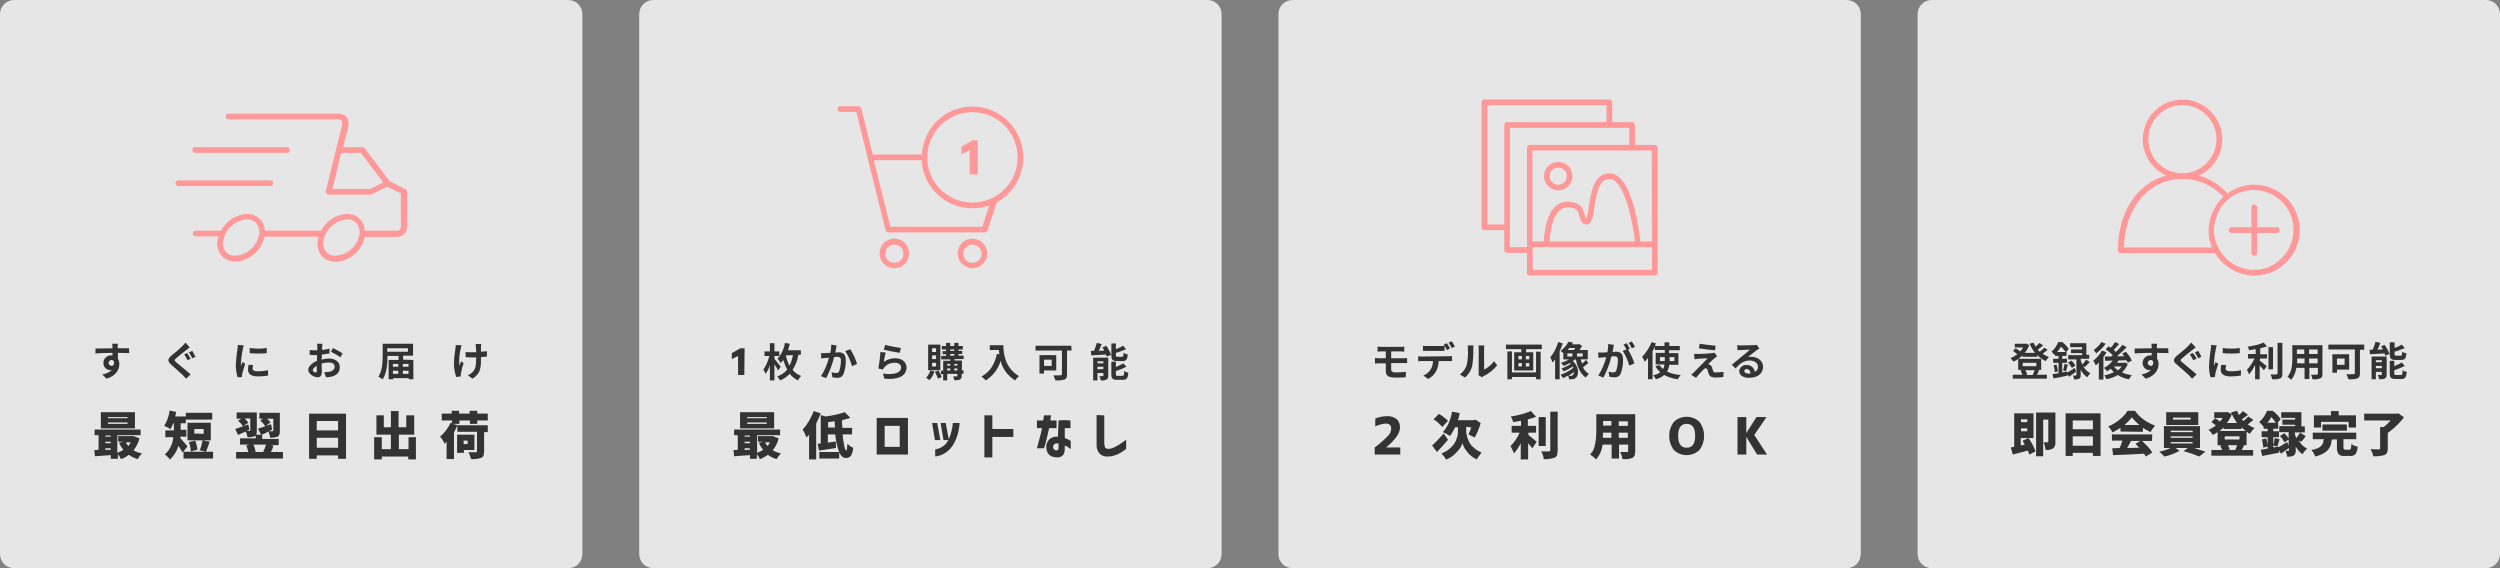 <?xml version="1.0" encoding="utf-8"?>
<!-- Generator: Adobe Illustrator 23.0.3, SVG Export Plug-In . SVG Version: 6.00 Build 0)  -->
<svg version="1.1" id="レイヤー_1" xmlns="http://www.w3.org/2000/svg" xmlns:xlink="http://www.w3.org/1999/xlink" x="0px"
	 y="0px" viewBox="0 0 880 200" style="enable-background:new 0 0 880 200;" xml:space="preserve">
<rect x="0" y="0" width="880" height="200" fill="#808080" stroke="none"/>
<style type="text/css">
	.st0{opacity:0.8;fill:#FFFFFF;enable-background:new    ;}
	.st1{fill:#333333;}
	.st2{fill:#FF9999;}
</style>
<path class="st0" d="M5,0h195c2.8,0,5,2.2,5,5v190c0,2.8-2.2,5-5,5H5c-2.8,0-5-2.2-5-5V5C0,2.2,2.2,0,5,0z"/>
<path class="st0" d="M230,0h195c2.8,0,5,2.2,5,5v190c0,2.8-2.2,5-5,5H230c-2.8,0-5-2.2-5-5V5C225,2.2,227.2,0,230,0z"/>
<path class="st0" d="M455,0h195c2.8,0,5,2.2,5,5v190c0,2.8-2.2,5-5,5H455c-2.8,0-5-2.2-5-5V5C450,2.2,452.2,0,455,0z"/>
<path class="st0" d="M680,0h195c2.8,0,5,2.2,5,5v190c0,2.8-2.2,5-5,5H680c-2.8,0-5-2.2-5-5V5C675,2.2,677.2,0,680,0z"/>
<path class="st1" d="M45.5,124.3c-0.8,0-2.2-0.1-4-0.1v2.1c0.4,0.6,0.5,1.2,0.5,1.9c0,1.8-1.1,4.1-4.5,5.1l-1.5-1.5
	c1.3-0.2,2.4-0.7,3.4-1.6c-0.2,0-0.4,0.1-0.6,0.1c-1.3,0-2.4-1.1-2.4-2.5c0,0,0,0,0-0.1c0-1.4,1.2-2.6,2.6-2.6c0,0,0.1,0,0.1,0
	c0.2,0,0.4,0,0.5,0v-0.9c-2.1,0-4.2,0.1-6,0.2v-1.7c1.6,0,4.1-0.1,6-0.1c0-0.1,0-0.3,0-0.4c0-0.4-0.1-0.8-0.1-1.2h2
	c0,0.2-0.1,1-0.1,1.2s0,0.3,0,0.4h4L45.5,124.3z M39.2,128.8c0.6,0,1.1-0.4,0.9-1.6c-0.2-0.3-0.5-0.5-0.9-0.5c-0.6,0.1-1,0.6-1,1.2
	C38.3,128.3,38.7,128.7,39.2,128.8z"/>
<path class="st1" d="M66.8,122.3c-0.4,0.3-0.9,0.7-1.2,0.9c-0.9,0.7-2.7,2.1-3.6,2.9c-0.7,0.6-0.7,0.8,0,1.4c1,0.9,3.7,3,5.1,4.3
	l-1.6,1.5c-0.4-0.4-0.8-0.9-1.2-1.3c-0.8-0.8-2.9-2.6-4.1-3.7s-1.3-1.9,0.1-3.1c1.1-0.9,3-2.4,3.9-3.4c0.4-0.4,0.7-0.7,1.1-1.2
	L66.8,122.3z M67.1,126.3l-1.1,0.5c-0.3-0.6-0.8-1.6-1.2-2.1l1.1-0.4C66.3,124.9,66.7,125.6,67.1,126.3L67.1,126.3z M68.8,125.6
	l-1.1,0.5c-0.4-0.7-0.8-1.4-1.2-2.1l1.2-0.5C68,124.1,68.5,125.1,68.8,125.6L68.8,125.6z"/>
<path class="st1" d="M85.8,121.6c-0.1,0.4-0.2,0.8-0.3,1.2c-0.4,1.7-0.6,3.4-0.7,5.1c0,0.3,0,0.6,0,0.9c0.2-0.5,0.4-1,0.6-1.4
	l0.9,0.7c-0.4,1.1-0.7,2.2-1,3.4c0,0.2-0.1,0.4-0.1,0.6v0.6l-1.6,0.1c-0.4-1.5-0.6-3-0.6-4.5c0.1-1.8,0.3-3.7,0.6-5.5
	c0.1-0.5,0.1-0.9,0.1-1.4L85.8,121.6z M89.1,128.5c-0.1,0.4-0.2,0.8-0.2,1.2c0,0.6,0.5,1,1.9,1c1.2,0,2.3-0.1,3.5-0.4l0.1,1.9
	c-1.2,0.2-2.4,0.3-3.6,0.3c-2.4,0-3.5-0.9-3.5-2.3c0-0.6,0.1-1.2,0.2-1.8L89.1,128.5z M93.9,122.5v1.8c-2,0.2-4,0.2-6,0v-1.8
	C89.9,122.8,91.9,122.8,93.9,122.5z"/>
<path class="st1" d="M113.1,126.6c0.9-0.2,1.8-0.4,2.7-0.4c2.1,0,3.8,1.1,3.8,3c0,1.6-0.8,2.9-3,3.4c-0.6,0.1-1.2,0.2-1.8,0.2
	l-0.7-1.8c0.6,0,1.1,0,1.7-0.1c1.1-0.2,2-0.8,2-1.8s-0.8-1.5-2-1.5c-0.9,0-1.8,0.1-2.6,0.4c0,1.1,0.1,2.2,0.1,2.6
	c0,1.7-0.6,2.2-1.5,2.2c-1.4,0-3.3-1.2-3.3-2.6c0-1.2,1.4-2.5,3.1-3.2c0-0.3,0-0.6,0-1V125h-0.7c-0.6,0-1.3,0-1.9-0.1v-1.7
	c0.6,0.1,1.3,0.1,1.9,0.1h0.8c0-0.5,0-0.9,0-1.1c0-0.4,0-0.8-0.1-1.2h1.9c0,0.2-0.1,0.9-0.1,1.2s0,0.6,0,1c0.9-0.1,1.7-0.3,2.6-0.5
	v1.7c-0.9,0.2-1.8,0.3-2.7,0.4v1.2L113.1,126.6z M111.5,130.5c0-0.4,0-1,0-1.7c-0.8,0.4-1.4,1-1.4,1.5s0.6,0.8,1,0.8
	S111.5,131,111.5,130.5L111.5,130.5z M117.2,122.5c1.2,0.6,2.3,1.2,3.4,1.9l-0.8,1.4c-1-0.8-2.2-1.4-3.3-2L117.2,122.5z"/>
<path class="st1" d="M145.5,126.7v6.8h-1.6v-0.4h-5.5v0.4h-1.6v-6.8h3.5v-1.4h-3.9c0,2.4-0.2,6-1.7,8.2c-0.5-0.3-1-0.6-1.5-0.9
	c1.4-2.1,1.5-5.3,1.5-7.5v-4.1h10.7v4.2h-3.5v1.4L145.5,126.7z M136.3,122.6v1.2h7.3v-1.2H136.3z M138.3,128.1v1h1.9v-1H138.3z
	 M138.3,131.6h1.9v-1.1h-1.9V131.6z M141.8,128.1v1h2v-1H141.8z M143.8,131.6v-1.1h-2v1.1H143.8z"/>
<path class="st1" d="M162.5,121.5c-0.1,0.3-0.3,0.8-0.3,1.1c-0.5,2-0.7,4.1-0.5,6.2c0.2-0.4,0.4-1.1,0.6-1.6l0.9,0.6
	c-0.4,1.1-0.7,2.2-0.9,3.4c-0.1,0.2-0.1,0.4-0.1,0.7v0.6l-1.6,0.2c-0.5-1.5-0.8-3-0.8-4.5c0-1.9,0.2-3.7,0.5-5.5
	c0.1-0.4,0.1-0.8,0.1-1.2L162.5,121.5z M171.4,125.5c-0.6,0.1-1.3,0.1-2.1,0.2v0.6c0,3.3-0.2,5.3-3,7l-1.6-1.2
	c0.6-0.3,1.2-0.6,1.6-1.1c1.1-1.1,1.3-2.3,1.3-4.7v-0.5H166c-0.6,0-1.5,0-2.1-0.1v-1.8c0.7,0.1,1.4,0.1,2.1,0.1h1.6
	c0-0.8,0-1.5-0.1-1.9c0-0.3-0.1-0.7-0.1-1h2c0,0.3-0.1,0.6-0.1,0.9v1.8c0.7,0,1.4-0.1,2.1-0.2L171.4,125.5z"/>
<path class="st1" d="M47.5,153.7l1.6,0.6c-0.4,1.5-1.1,3-2.1,4.2c0.9,0.6,1.9,0.9,3,1.1c-0.6,0.6-1.1,1.2-1.5,2
	c-1.1-0.3-2.2-0.8-3.1-1.5c-0.9,0.6-1.8,1.2-2.8,1.5c-0.3-0.6-0.7-1.2-1.1-1.7v1.6H39v-1.3l-5.6,0.4l-0.2-2.2c0.7,0,1.2,0,1.5-0.1
	v-5.1h-1.4v-2h16.2v2h-8.2v6.2c0.7-0.3,1.5-0.6,2.1-1.1c-0.6-0.7-1.1-1.5-1.5-2.4l1.4-0.4h-1.7v-2H47L47.5,153.7z M47.5,145.1v5.7
	h-12v-5.7H47.5z M39,153.3h-1.9v0.4H39V153.3z M37.1,155.5v0.5H39v-0.5L37.1,155.5z M37.1,158.4l1.9-0.1v-0.5h-1.9L37.1,158.4z
	 M44.9,147.2v-0.4H38v0.4H44.9z M44.9,149.2v-0.5H38v0.5H44.9z M46,155.7h-1.7c0.2,0.5,0.5,0.9,0.9,1.3
	C45.5,156.6,45.8,156.2,46,155.7L46,155.7z"/>
<path class="st1" d="M66,157.1l-1.7,2.2c-0.5-0.8-1-1.6-1.5-2.4c-0.5,1.9-1.6,3.5-3,4.9c-0.2-0.4-0.5-0.7-0.8-1
	c-0.3-0.3-0.6-0.6-1-0.8c1.8-1.6,2.8-3.8,3-6.1h-2.8v-2.4h3V149h-0.2c-0.3,0.7-0.6,1.4-1,2.1c-0.7-0.5-1.4-0.9-2.2-1.2
	c1-1.6,1.7-3.5,1.9-5.4L62,145c-0.1,0.5-0.2,1-0.3,1.6h3.7v2.4h-1.8v2.3h2v2.4h-2.1l-0.1,0.4C63.6,154.3,64.4,155.3,66,157.1z
	 M64.6,159H75v2.4H64.6V159z M74.7,145.3v2.4h-9.3v-2.4H74.7z M74.2,148.8v6.2H66v-6.2H74.2z M69.5,158.3l-2.3,0.6
	c-0.1-1.1-0.3-2.3-0.7-3.3l2.2-0.5C69.1,156.1,69.4,157.2,69.5,158.3L69.5,158.3z M71.7,152.7V151h-3.3v1.6L71.7,152.7z M72.5,159
	l-2.2-0.5c0.5-1.1,0.8-2.3,1-3.5l2.5,0.5C73.2,157.4,72.7,158.6,72.5,159L72.5,159z"/>
<path class="st1" d="M95.3,159.1h4.3v2.3H83.1v-2.3h4.3c-0.2-0.8-0.4-1.6-0.7-2.3l1-0.3h-3.2v-2.2H90v-1l-0.3,0.2
	c-0.8,0.3-1.7,0.5-2.6,0.4c-0.1-0.7-0.3-1.4-0.6-2l-1.4,0.6c-0.6,0.3-1,0.5-1.3,0.6l-1-2.1c0.8-0.2,2.3-0.8,4.6-1.6l0.4,1.8l-1,0.5
	c0.3,0,0.7,0,1,0c0.2,0,0.3-0.1,0.3-0.2v-4.2h-2c0.5,0.4,0.9,0.9,1.3,1.5l-1.9,1.3c-0.4-0.8-1-1.4-1.7-2l1.1-0.7h-1.6v-2.2h7.1v6.4
	c0,0.5,0,1-0.2,1.4h1.7l-1.1-2.1c0.8-0.2,2.3-0.8,4.6-1.6l0.4,1.9l-1.1,0.6c0.4,0,0.8,0,1.2,0c0.2,0,0.3-0.1,0.3-0.2v-4.2h-2.2
	c0.5,0.4,0.9,0.8,1.2,1.3l-1.8,1.4c-0.5-0.8-1.1-1.5-1.8-2l0.9-0.7h-1.2v-2.1h7.2v6.4c0,0.4,0,0.9-0.2,1.3c-0.1,0.3-0.3,0.6-0.6,0.7
	c-0.8,0.3-1.7,0.4-2.6,0.4c-0.1-0.7-0.3-1.5-0.6-2.2c-0.5,0.3-1.3,0.7-2.5,1.2h0.3v1.4h5.8v2.2h-2.7l0.8,0.2
	C96.1,157.7,95.7,158.5,95.3,159.1L95.3,159.1z M93.6,156.5h-4.4c0.4,0.8,0.6,1.6,0.8,2.5l-0.5,0.1h3.8l-0.7-0.2
	C93.1,158.2,93.4,157.4,93.6,156.5z"/>
<path class="st1" d="M108.8,145.6h13v15.9H119v-1.2h-7.5v1.2h-2.7L108.8,145.6z M119,148.2h-7.5v3.3h7.5V148.2z M111.5,157.6h7.5
	v-3.5h-7.5V157.6z"/>
<path class="st1" d="M143.7,153.9h2.7v7.8h-2.7v-1h-9.3v1h-2.7v-7.8h2.7v4.2h3.2V153h-5.1v-6.8h2.6v4.2h2.5v-5.7h2.7v5.7h2.7v-4.2
	h2.8v6.8h-5.4v5.1h3.4V153.9z"/>
<path class="st1" d="M171.7,149.7v2.4h-1.3v6.8c0,0.5-0.1,1-0.2,1.5c-0.2,0.4-0.5,0.6-0.9,0.8c-1.1,0.3-2.3,0.5-3.5,0.4
	c-0.2-0.9-0.5-1.7-0.9-2.4h2.5c0.1,0,0.3,0,0.4-0.1c0.1,0,0.1-0.1,0.1-0.3v-6.8H161v-2.2c-0.4,0.8-0.8,1.6-1.2,2.4v9.4h-2.6v-6.1
	c-0.2,0.2-0.4,0.4-0.7,0.7c-0.1-0.3-0.4-0.7-0.7-1.3c-0.3-0.4-0.5-0.8-0.9-1.2c0.8-0.7,1.5-1.4,2.1-2.2c0.6-0.8,1.2-1.8,1.6-2.7
	l0.5,0.2v-1h-3.6v-2.4h3.5v-1h2.6v1h3.7v-1h2.7v1h3.7v2.4H168v1.2h-2.6V148h-3.7v1.2h-2.3l1.7,0.5L171.7,149.7z M167,158.4h-3.7v1
	h-2.4V153h6.1L167,158.4z M164.6,155.1h-1.4v1.2h1.4V155.1z"/>
<path class="st1" d="M262,132h-2.2v-6.7l-2.2,1.1v-2.1l3-1.7h1.5L262,132z"/>
<path class="st1" d="M273.9,130.4c-0.3-0.6-0.8-1.4-1.3-2.2v5.7H271v-5.4c-0.3,1.1-0.8,2.1-1.5,3.1c-0.2-0.5-0.5-1.1-0.8-1.5
	c1-1.4,1.7-3.1,2.1-4.8h-1.7v-1.6h1.9v-2.9h1.6v2.9h1.7v1.6h-1.7v1c0.6,0.7,1.9,2.4,2.2,2.8L273.9,130.4z M281,125
	c-0.3,1.9-1,3.6-2,5.2c0.8,1,1.8,1.7,3,2.1c-0.5,0.5-0.8,1-1.1,1.6c-1.1-0.5-2.1-1.3-2.9-2.3c-1,1-2.1,1.8-3.4,2.3
	c-0.3-0.5-0.6-0.9-1-1.4c1.4-0.5,2.6-1.3,3.5-2.4c-0.6-1.1-1-2.2-1.4-3.4c-0.3,0.4-0.6,0.7-0.9,1.1c-0.3-0.6-0.7-1.1-1.1-1.6
	c1.4-1.5,2.3-3.5,2.6-5.5l1.7,0.3c-0.2,0.8-0.4,1.6-0.6,2.3h4.5v1.6H281z M276.6,125.1c0.3,1.3,0.7,2.5,1.3,3.6
	c0.6-1.2,1-2.4,1.2-3.7L276.6,125.1L276.6,125.1z"/>
<path class="st1" d="M294.5,121.6c-0.1,0.4-0.2,0.8-0.2,1.1s-0.2,0.9-0.3,1.4c0.5,0,0.9-0.1,1.2-0.1c1.5,0,2.5,0.7,2.5,2.6
	c0.1,1.7-0.2,3.4-0.8,5.1c-0.4,0.9-1.3,1.4-2.3,1.3c-0.6,0-1.1-0.1-1.6-0.2l-0.3-1.8c0.6,0.2,1.1,0.3,1.7,0.3c0.4,0,0.8-0.2,1-0.6
	c0.4-1.2,0.6-2.5,0.6-3.8c0-1.1-0.5-1.3-1.4-1.3c-0.2,0-0.6,0-1,0.1c-0.6,2.6-1.6,5.1-2.8,7.4l-1.8-0.7c1.3-2,2.2-4.2,2.8-6.5
	c-0.5,0.1-0.9,0.1-1.2,0.1s-1.1,0.1-1.5,0.2l-0.1-1.9c0.5,0,1,0,1.5,0c0.4,0,1.1-0.1,1.8-0.1c0.2-1,0.3-2,0.3-2.9L294.5,121.6z
	 M299.3,122.9c1,1.6,1.8,3.4,2.4,5.2l-1.8,0.8c-0.5-1.9-1.3-3.7-2.4-5.3L299.3,122.9z"/>
<path class="st1" d="M311.1,127.4c1.2-0.9,2.6-1.3,4.1-1.3c2.4,0,3.9,1.5,3.9,3.2c0,2.5-2,4.5-7.8,4l-0.5-1.8
	c4.2,0.6,6.4-0.4,6.4-2.2c0-0.9-0.9-1.6-2.1-1.6c-1.5-0.1-2.9,0.5-3.8,1.6c-0.2,0.2-0.4,0.5-0.5,0.8l-1.6-0.4
	c0.3-1.9,0.6-3.8,0.7-5.8l1.9,0.2C311.5,125,311.2,126.6,311.1,127.4L311.1,127.4z M311.6,121.4c1.8,0.5,3.7,0.8,5.5,1.1l-0.4,1.7
	c-1.4-0.2-4.5-0.8-5.6-1.1L311.6,121.4z"/>
<path class="st1" d="M328.9,130.7c-0.3,1.1-0.9,2.2-1.7,3.1c-0.4-0.3-0.8-0.6-1.2-0.8c0.7-0.8,1.2-1.7,1.5-2.6L328.9,130.7z
	 M331,130.3h-4.3v-9h4.3V130.3z M329.5,122.6h-1.4v1.3h1.4V122.6z M329.5,125.1h-1.4v1.3h1.4V125.1z M329.5,127.7h-1.4v1.3h1.4
	V127.7z M330.3,130.4c0.5,0.7,0.9,1.5,1.2,2.3l-1.3,0.6c-0.3-0.8-0.7-1.6-1.1-2.4L330.3,130.4z M339.1,131.6h-0.6v0.7
	c0,0.7-0.1,1-0.6,1.3c-0.6,0.2-1.3,0.3-2,0.2c-0.1-0.5-0.2-0.9-0.4-1.3h1.3c0,0,0.2-0.1,0.2-0.2v-0.7h-3.6v2.3H332v-2.2h-0.8v-1.2
	h0.8v-3.5h2.5v-0.5h-3.2v-1.2h1.7v-0.6h-1.2v-1.1h1.2V123h-1.5v-1.2h1.5v-1.1h1.5v1.1h1.4v-1.1h1.5v1.1h1.5v1.2h-1.5v0.5h1.3v1.1
	h-1.3v0.6h1.8v1.2h-3.2v0.5h2.6v3.5h0.6L339.1,131.6z M333.4,128.1v0.6h1.1v-0.6H333.4z M333.4,130.4h1.1v-0.7h-1.1V130.4z
	 M334.5,123.5h1.4V123h-1.4V123.5z M334.5,125.2h1.4v-0.6h-1.4V125.2z M335.9,128.1v0.6h1.1v-0.6H335.9z M337,130.4v-0.7h-1.1v0.7
	H337z"/>
<path class="st1" d="M353.2,121.6c0,2.6,0.4,7.8,5.5,10.8c-0.5,0.4-1,0.9-1.4,1.5c-2.5-1.6-4.4-4-5.1-6.9c-0.8,2.9-2.7,5.3-5.2,6.9
	c-0.5-0.5-1-0.9-1.5-1.4c2.9-1.5,4.6-4.2,5.4-7.9l0.9,0.1c-0.1-0.5-0.2-1-0.2-1.5h-3.2v-1.7H353.2z"/>
<path class="st1" d="M377.2,123.4h-1.6v8.4c0,1-0.2,1.5-0.9,1.8c-1,0.3-2.1,0.4-3.2,0.3c-0.2-0.6-0.4-1.2-0.7-1.8c1,0.1,2.2,0,2.5,0
	s0.5-0.1,0.5-0.4v-8.3h-9.3v-1.7h12.6L377.2,123.4z M367.5,130.4v1.1h-1.6V125h5.9v5.4L367.5,130.4z M367.5,126.6v2.2h2.7v-2.2
	H367.5z"/>
<path class="st1" d="M389.4,121.7c0.7,1,1.3,2.1,1.7,3.2l-1.5,0.6c-0.1-0.3-0.2-0.5-0.3-0.7c-1.8,0.1-3.8,0.2-5.2,0.3l-0.1-1.6h1.1
	c0.4-0.9,0.7-1.9,1-2.8l1.7,0.4c-0.3,0.8-0.7,1.7-1,2.4l1.9-0.1c-0.2-0.4-0.4-0.8-0.7-1.1L389.4,121.7z M390.1,132.2
	c0,0.7-0.1,1.1-0.6,1.4c-0.6,0.3-1.3,0.4-2,0.3c-0.1-0.5-0.3-1-0.5-1.5c0.4,0,0.8,0,1.2,0c0.2,0,0.2,0,0.2-0.2v-0.9h-2.1v2.6h-1.5
	v-8h5.3L390.1,132.2z M386.3,127.2v0.7h2.1v-0.7H386.3z M388.4,129.9v-0.8h-2.1v0.9L388.4,129.9z M393.2,127.1c-1.6,0-2-0.5-2-2
	v-4.2h1.6v2c0.9-0.3,1.7-0.7,2.5-1.2l1.1,1.2c-1.2,0.5-2.4,1-3.6,1.3v0.8c0,0.5,0.1,0.6,0.6,0.6h1.5c0.5,0,0.5-0.2,0.6-1.4
	c0.5,0.3,0.9,0.5,1.5,0.6c-0.2,1.8-0.6,2.3-1.9,2.3L393.2,127.1z M395.1,132.3c0.5,0,0.6-0.3,0.6-1.7c0.5,0.3,0.9,0.5,1.5,0.6
	c-0.2,2-0.6,2.5-2,2.5h-2c-1.6,0-2-0.5-2-2v-4.4h1.6v1.9c0.9-0.4,1.8-0.8,2.6-1.3l1.1,1.2c-1.2,0.6-2.4,1.1-3.7,1.5v1.1
	c0,0.5,0.1,0.6,0.6,0.6L395.1,132.3z"/>
<path class="st1" d="M272.5,153.7l1.6,0.6c-0.4,1.5-1.1,3-2.1,4.2c0.9,0.5,1.9,0.9,2.9,1.1c-0.6,0.6-1.1,1.2-1.5,2
	c-1.1-0.3-2.2-0.8-3.1-1.5c-0.9,0.6-1.8,1.2-2.8,1.5c-0.3-0.6-0.6-1.2-1.1-1.7v1.6H264v-1.3l-5.6,0.4l-0.2-2.2c0.7,0,1.2,0,1.5-0.1
	v-5.1h-1.3v-2h16.2v2h-8.1v6.2c0.7-0.3,1.5-0.6,2.1-1.1c-0.6-0.7-1.1-1.5-1.5-2.4l1.4-0.4h-1.7v-2h5.3L272.5,153.7z M272.5,145.1
	v5.7h-12v-5.7H272.5z M264,153.3h-1.9v0.4h1.9V153.3z M262.1,155.5v0.5h1.9v-0.5L262.1,155.5z M262.1,158.4l1.9-0.1v-0.5h-1.9V158.4
	z M269.9,147.2v-0.4H263v0.4H269.9z M269.9,149.2v-0.5H263v0.5H269.9z M271,155.7h-1.7c0.2,0.5,0.5,0.9,0.9,1.3
	C270.5,156.6,270.8,156.2,271,155.7L271,155.7z"/>
<path class="st1" d="M286.4,144.7l2.5,0.8c-0.5,1.2-1,2.4-1.6,3.6v12.6h-2.5v-8.7c-0.2,0.2-0.5,0.5-0.9,1c-0.2-0.5-0.4-0.9-0.6-1.4
	c-0.2-0.5-0.5-0.9-0.8-1.4c0.9-0.9,1.6-1.9,2.2-2.9C285.4,147.1,286,145.9,286.4,144.7z M299.9,152.9h-3.3c0.1,1.4,0.3,2.7,0.6,4.1
	c0.2,1.1,0.5,1.6,0.7,1.6s0.3-0.8,0.4-2.4c0.6,0.6,1.2,1.1,2,1.4c0,1-0.3,2-0.8,2.9c-0.5,0.5-1.2,0.8-1.9,0.7c-0.9,0-1.6-0.7-2.2-2
	v2.2h-7v-2.3h7c-0.8-2-1.2-4.1-1.4-6.2h-2.6v2.9l1.4-0.2l1.4-0.2l0.1,2.3c-2.6,0.4-4.6,0.7-6,0.9l-0.5-2.4c0.7-0.1,1.1-0.1,1.1-0.1
	v-10l1.7,0.5c2.3-0.3,4.6-0.8,6.8-1.5l1.9,2c-0.9,0.3-1.8,0.5-2.9,0.8c0,0.6,0,1.5,0.1,2.7h3.5L299.9,152.9z M291.5,150.5h2.4
	c0-0.7-0.1-1.5-0.1-2.2l-1,0.1l-1.3,0.2L291.5,150.5z"/>
<path class="st1" d="M319.6,160h-11v-12.9h11V160z M316.7,149.9h-5.3v7.4h5.3V149.9z"/>
<path class="st1" d="M329.9,148.9l1.1,6h-1.9l-1-6H329.9z M329.2,160.7v-2.5c1.1-0.2,2.1-0.6,3-1.3c0.8-0.6,1.4-1.5,1.8-2.4
	c0.4-0.9,0.7-1.7,0.9-2.6c0.2-0.7,0.3-1.4,0.4-2.1c0-0.3,0.1-0.6,0.1-0.9h2.4c-0.1,0.9-0.2,1.9-0.4,2.8c-0.2,0.9-0.5,1.8-0.8,2.7
	c-0.4,1-0.9,1.9-1.5,2.8c-0.7,0.9-1.5,1.7-2.5,2.3C331.7,160.1,330.5,160.5,329.2,160.7L329.2,160.7z M332.9,148.9l1.1,6h-1.9l-1-6
	H332.9z"/>
<path class="st1" d="M346.5,160.9v-14.7h2.8v4.8h7.4v2.8h-7.4v7.2H346.5z"/>
<path class="st1" d="M365,150.7V148h2.2c0.1-0.5,0.2-1,0.2-1.3s0.1-0.5,0.1-0.5h2.5c-0.2,0.9-0.3,1.5-0.3,1.8h2.2v2.7h-2.6
	c-0.8,3.6-1.4,6-1.8,7.1h-2.5c1-3.6,1.6-6,1.8-7.1H365z M372.6,148c0.7-0.1,1.4-0.1,2-0.1c0.6,0,1.2,0,1.6,0.1c0.2,0,0.4,0,0.6,0
	v2.7h-0.6c-0.4,0-0.9,0-1.4,0v3.5c0.5,0.2,1,0.4,1.4,0.6l0.7,0.4v2.9c-0.4-0.3-0.8-0.6-1.1-0.8c-0.3-0.2-0.6-0.3-1-0.5v1.1
	c0,0.7-0.1,1.4-0.4,2c-0.3,0.4-0.6,0.7-1.1,0.9c-0.4,0.2-0.8,0.2-1.3,0.2c-0.6,0-1.1-0.1-1.7-0.3c-0.6-0.2-1-0.6-1.4-1.1
	c-0.4-0.6-0.6-1.4-0.6-2.2c-0.1-1.1,0.4-2.1,1.1-2.8c0.8-0.7,1.9-1,3-0.9L372.6,148z M372.1,158.5c0.2,0,0.3-0.1,0.4-0.3
	c0.1-0.2,0.1-0.4,0.1-0.6v-1.5c-0.5-0.1-1,0-1.4,0.2c-0.3,0.2-0.5,0.6-0.5,1c0,0.4,0.1,0.7,0.4,0.9
	C371.3,158.5,371.7,158.6,372.1,158.5L372.1,158.5z"/>
<path class="st1" d="M388.7,146.2v9.8c0,0.5,0.1,1.1,0.3,1.5c0.2,0.3,0.6,0.5,1.1,0.5c0.7,0,1.4-0.2,2-0.5c0.7-0.3,1.4-0.7,2-1.1
	c0.7-0.4,1.4-1,2.3-1.6v3.2c-0.6,0.5-1.3,1-2,1.4c-0.7,0.4-1.3,0.7-2.1,0.9c-0.8,0.3-1.6,0.4-2.4,0.4c-1.1,0.1-2.2-0.3-3-1.2
	c-0.7-0.9-1-2.1-0.9-3.2v-10.2L388.7,146.2z"/>
<path class="st2" d="M314.8,84c-2.9,0-5.2,2.3-5.2,5.2s2.3,5.2,5.2,5.2c2.9,0,5.2-2.3,5.2-5.2S317.7,84,314.8,84L314.8,84z
	 M314.8,92.5c-1.8,0-3.2-1.4-3.2-3.2s1.4-3.2,3.2-3.2c1.8,0,3.2,1.4,3.2,3.2C318.1,91,316.6,92.5,314.8,92.5
	C314.8,92.5,314.8,92.5,314.8,92.5L314.8,92.5z"/>
<path class="st2" d="M342.3,84c-2.9,0-5.2,2.3-5.2,5.2s2.3,5.2,5.2,5.2c2.9,0,5.2-2.3,5.2-5.2S345.2,84,342.3,84L342.3,84z
	 M342.3,92.5c-1.8,0-3.2-1.4-3.2-3.2s1.4-3.2,3.2-3.2c1.8,0,3.2,1.4,3.2,3.2C345.6,91,344.1,92.5,342.3,92.5
	C342.3,92.5,342.3,92.5,342.3,92.5L342.3,92.5z"/>
<path class="st2" d="M360.2,55.4c0-9.9-8.1-17.9-17.9-17.9c-9.5,0-17.3,7.4-17.8,16.9h-17.3l-4-16.2c-0.1-0.5-0.5-0.8-1-0.8h-6.4
	c-0.6,0-1,0.4-1,1s0.4,1,1,1h5.6l4,16.1c0,0,0,0.1,0,0.1l6.3,25.4c0.1,0.5,0.5,0.8,1,0.8h33.9c0.4,0,0.8-0.3,1-0.7l3.3-9.9
	C356.5,68.1,360.2,62,360.2,55.4L360.2,55.4z M345.8,79.8h-32.4l-5.8-23.4h16.8c0.5,9.8,8.9,17.4,18.7,16.9c1.7-0.1,3.5-0.4,5.1-1
	L345.8,79.8z M342.3,71.3c-8.8,0-15.9-7.1-15.9-15.9c0-8.8,7.1-15.9,15.9-15.9c8.8,0,15.9,7.1,15.9,15.9c0,0,0,0,0,0
	C358.2,64.2,351.1,71.3,342.3,71.3L342.3,71.3z"/>
<path class="st2" d="M338.4,51.6v2.7l2.9-1.5v8.6h2.9V49.4h-1.9L338.4,51.6z"/>
<path class="st2" d="M582.5,51h-7v-7c0-0.6-0.4-1-1-1h-7v-7c0-0.6-0.4-1-1-1h-44c-0.6,0-1,0.4-1,1v44c0,0.6,0.4,1,1,1h7v7
	c0,0.6,0.4,1,1,1h7v7c0,0.6,0.4,1,1,1h44c0.6,0,1-0.4,1-1V52C583.5,51.4,583.1,51,582.5,51z M523.5,79V37h42v6h-35c-0.6,0-1,0.4-1,1
	v35H523.5z M531.5,87V45h42v6h-35c-0.6,0-1,0.4-1,1v35H531.5z M581.5,95h-42v-8h42V95z M545.5,85c0.1-3.1,1-12,6.3-12
	c3.4,0,3.8,1.6,4.2,3.3c0.3,1.1,0.7,2.7,2.5,2.7s2.2-2.4,2.7-5.9C562,67.6,563,63,566.5,63c5.5,0,8.5,16.7,9,22H545.5z M581.5,85
	h-4.1c-0.5-4.6-3-24-10.9-24c-5.5,0-6.5,6.9-7.3,11.9c-0.1,1.4-0.4,2.8-0.9,4.1c-0.2-0.4-0.3-0.8-0.4-1.2c-0.5-1.8-1.2-4.8-6.2-4.8
	c-7.1,0-8.1,10.5-8.3,14h-4V53h42L581.5,85z"/>
<path class="st2" d="M548.5,57c-2.8,0-5,2.2-5,5s2.2,5,5,5s5-2.2,5-5S551.3,57,548.5,57z M548.5,65c-1.7,0-3-1.3-3-3s1.3-3,3-3
	s3,1.3,3,3S550.2,65,548.5,65z"/>
<path class="st2" d="M142.7,66.6l-5.5-2.8l-8.8-11.6c-0.2-0.3-0.5-0.4-0.8-0.4h-6.8c0.7-2.9,1.3-5.3,1.5-5.9
	c0.4-1.6,0.7-3.3-0.2-4.6c-0.8-0.9-2-1.4-3.2-1.3H80.4c-0.6,0-1,0.4-1,1s0.4,1,1,1h38.2c0.6-0.1,1.2,0.1,1.6,0.5
	c0.5,0.6,0.1,2.2-0.1,2.8c-0.6,2.2-5.2,21.1-5.4,21.9c-0.1,0.3,0,0.6,0.2,0.9c0.2,0.2,0.5,0.4,0.8,0.4h14.8c0.2,0,0.3,0,0.4-0.1
	l5.4-2.7l4.8,2.4v11.2c0,1.5-0.4,1.9-2,1.9h-10.7c0-1.3-0.5-2.5-1.2-3.5c-1.2-1.6-3.1-2.4-5.1-2.4c-3.9,0.2-7.3,2.5-9.1,5.9H93.2
	c0-1.3-0.5-2.5-1.2-3.5c-1.2-1.6-3.1-2.4-5.1-2.4c-3.9,0.2-7.3,2.5-9.1,5.9h-9c-0.6,0-1,0.4-1,1s0.4,1,1,1h8.1l-0.1,0.2
	c-0.7,2.1-0.4,4.4,0.9,6.3c1.2,1.6,3.2,2.4,5.2,2.4c4.7-0.3,8.7-3.5,10-8.1c0.1-0.2,0.1-0.5,0.2-0.7h19.1l-0.1,0.2
	c-0.7,2.1-0.4,4.4,0.9,6.3c1.2,1.6,3.2,2.4,5.2,2.4c4.7-0.3,8.7-3.5,10-8.1c0.1-0.2,0.1-0.5,0.2-0.7h10.9c2.6,0,4-1.3,4-3.9V67.5
	C143.2,67.1,143,66.7,142.7,66.6L142.7,66.6z M130.4,66.5H117c0.6-2.4,2-7.9,3.1-12.7h6.9l7.9,10.4L130.4,66.5z M91,83.4
	c-1.1,3.7-4.3,6.4-8.2,6.6c-1.3,0.1-2.6-0.5-3.5-1.6c-0.9-1.3-1.1-3-0.5-4.5c0.1-0.4,0.3-0.8,0.4-1.2c0.1-0.1,0.1-0.2,0.1-0.3
	c1.4-3,4.3-4.9,7.6-5.2c1.3-0.1,2.6,0.5,3.5,1.6C91.3,80.2,91.5,81.9,91,83.4L91,83.4z M126.3,83.4c-1,3.7-4.3,6.4-8.2,6.6
	c-1.3,0.1-2.6-0.5-3.5-1.6c-0.9-1.3-1.1-3-0.5-4.5c0.1-0.4,0.3-0.8,0.4-1.2c0-0.1,0.1-0.2,0.1-0.3c1.4-3,4.3-4.9,7.6-5.2
	c1.3-0.1,2.6,0.5,3.5,1.6C126.6,80.2,126.8,81.9,126.3,83.4z"/>
<path class="st2" d="M68.7,53.8H101c0.6,0,1-0.4,1-1s-0.4-1-1-1H68.7c-0.6,0-1,0.4-1,1S68.1,53.8,68.7,53.8z"/>
<path class="st2" d="M96.2,64.5c0-0.6-0.4-1-1-1H62.8c-0.6,0-1,0.4-1,1s0.4,1,1,1h32.4C95.7,65.5,96.2,65.1,96.2,64.5z"/>
<g>
	<path class="st1" d="M489.7,130c0,0.8,0.5,1.1,1.6,1.1s2.5-0.1,3.6-0.2l-0.1,1.9c-0.9,0.1-2.5,0.1-3.8,0.1c-2.6,0-3.2-0.9-3.2-2.3
		v-2.7h-2.3c-0.4,0-1.1,0-1.5,0.1V126c0.4,0,1.1,0.1,1.5,0.1h2.3v-2.4h-1.5c-0.5,0-1,0-1.4,0.1V122c0.4,0,0.9,0.1,1.4,0.1h6.7
		c0.4,0,0.8,0,1.3-0.1v1.8c-0.4,0-0.8-0.1-1.3-0.1h-3.3v2.4h4.2c0.3,0,1,0,1.4-0.1v1.8c-0.4,0-1,0-1.3,0h-4.3L489.7,130z"/>
	<path class="st1" d="M509.8,125.4c0.4,0,0.8,0,1.3-0.1v1.8c-0.4,0-0.9,0-1.3,0h-3.4c0,1.2-0.3,2.5-0.9,3.6
		c-0.7,1.2-1.6,2.1-2.8,2.7l-1.7-1.2c1-0.4,1.9-1.1,2.5-2c0.6-0.9,0.9-2,0.9-3.1h-3.9c-0.4,0-1,0-1.3,0.1v-1.8
		c0.4,0.1,0.9,0.1,1.3,0.1L509.8,125.4z M502.4,123.5c-0.5,0-1.1,0-1.5,0v-1.8c0.5,0.1,1,0.1,1.5,0.1h4.6c0.5,0,1,0,1.5-0.1v1.8
		c-0.5,0-1,0-1.5,0H502.4z M509.3,123.2c-0.3-0.7-0.7-1.3-1.1-1.9l1.1-0.5c0.4,0.6,0.8,1.3,1.1,1.9L509.3,123.2z M511,122.5
		c-0.3-0.7-0.7-1.3-1.1-1.9l1.1-0.5c0.4,0.6,0.8,1.2,1.1,1.9L511,122.5z"/>
	<path class="st1" d="M513.9,131.8c1.1-0.8,2-2,2.4-3.4c0.4-1.8,0.5-3.7,0.4-5.5c0-0.4,0-0.9-0.1-1.3h2.1c-0.1,0.4-0.1,0.8-0.1,1.3
		c0.1,2-0.1,4-0.4,6c-0.4,1.6-1.3,2.9-2.5,4L513.9,131.8z M520.4,132c0.1-0.3,0.1-0.7,0.1-1v-8.2c0-0.4,0-0.8-0.1-1.2h2.1
		c-0.1,0.4-0.1,0.8-0.1,1.2v7.3c1.4-0.7,2.6-1.7,3.5-3l1.1,1.5c-1.3,1.6-2.9,2.9-4.8,3.8c-0.2,0.1-0.4,0.3-0.6,0.4L520.4,132z"/>
	<path class="st1" d="M542.7,121.3v1.6h-5.5v1.1h2.5v6.4h-6.7V124h2.5v-1.1h-5.4v-1.6H542.7z M540.7,123.8h1.6v9.7h-1.6v-0.8h-8.5
		v0.8h-1.6v-9.8h1.6v7.4h8.5V123.8z M534.5,126.5h1.2v-1.2h-1.2V126.5z M534.5,129h1.2v-1.2h-1.2V129z M538.3,125.3h-1.2v1.2h1.2
		V125.3z M538.3,127.8h-1.2v1.2h1.2V127.8z"/>
	<path class="st1" d="M550.1,120.9c-0.3,0.9-0.7,1.8-1.1,2.7v9.9h-1.6v-7c-0.3,0.4-0.6,0.8-0.9,1.1c-0.2-0.6-0.5-1.2-0.8-1.8
		c1.3-1.6,2.2-3.4,2.8-5.4L550.1,120.9z M559.1,127.8c-0.6,0.5-1.3,1-1.9,1.5c0.5,1,1.2,1.8,2.1,2.3c-0.4,0.4-0.8,0.8-1.1,1.3
		c-1.9-1.3-2.9-3.6-3.5-6.4h-0.3c-0.2,0.2-0.5,0.4-0.8,0.6c2.3,1.9,2.2,4.9,1.2,5.8c-0.4,0.4-0.9,0.6-1.5,0.6c-0.3,0-0.6,0-1,0
		c0-0.5-0.2-0.9-0.3-1.3c-0.6,0.3-1.2,0.6-1.8,0.9c-0.2-0.4-0.5-0.8-0.9-1.2c1.6-0.5,3.1-1.3,4.5-2.4c-0.1-0.2-0.2-0.3-0.2-0.5
		c-1,0.7-2.1,1.3-3.2,1.7c-0.2-0.4-0.5-0.7-0.8-1c1.2-0.4,2.3-0.9,3.3-1.6c-0.1-0.1-0.2-0.2-0.3-0.3c-0.7,0.4-1.4,0.7-2.2,1
		c-0.3-0.4-0.6-0.7-0.9-1.1c1-0.3,2-0.7,2.9-1.2h-2.1v-2.2c-0.3-0.3-0.6-0.5-1-0.8c1.2-0.8,2.1-1.9,2.8-3.2l1.6,0.3
		c-0.1,0.2-0.2,0.4-0.3,0.6h2.2l0.3-0.1l1,0.7c-0.3,0.5-0.6,0.9-0.9,1.4h2.9v3.3h-2.5c0.1,0.5,0.3,1,0.5,1.5
		c0.5-0.4,0.9-0.8,1.4-1.3L559.1,127.8z M551.7,125.5h1.8v-1.1h-1.8V125.5z M552.4,122.5c-0.2,0.2-0.4,0.5-0.6,0.7h2.2
		c0.2-0.2,0.4-0.5,0.5-0.7H552.4z M554.1,130.9c-0.6,0.5-1.3,0.9-2,1.3c0.3,0,0.6,0.1,0.9,0.1c0.3,0,0.5-0.1,0.7-0.3
		C553.9,131.6,554.1,131.2,554.1,130.9L554.1,130.9z M557.1,124.4h-2v1.1h2V124.4z"/>
	<path class="st1" d="M568.1,121.4c-0.1,0.4-0.2,0.8-0.2,1.1s-0.2,0.9-0.3,1.4c0.5,0,0.9-0.1,1.2-0.1c1.5,0,2.5,0.6,2.5,2.6
		c0.1,1.7-0.2,3.4-0.8,5.1c-0.4,0.9-1.3,1.4-2.3,1.3c-0.6,0-1.1-0.1-1.7-0.2l-0.3-1.8c0.6,0.2,1.1,0.3,1.7,0.3c0.4,0,0.8-0.2,1-0.6
		c0.4-1.2,0.6-2.5,0.6-3.8c0-1.1-0.5-1.3-1.3-1.3c-0.2,0-0.6,0-1,0.1c-0.6,2.6-1.6,5.1-2.8,7.4l-1.8-0.7c1.3-2,2.2-4.2,2.8-6.5
		l-1.2,0.1c-0.4,0-1.1,0.1-1.5,0.2l-0.2-1.9c0.5,0,1,0,1.5,0l1.8-0.1c0.2-1,0.3-2,0.3-2.9L568.1,121.4z M573.1,123.1
		c0.9,1.5,1.7,3.2,2.2,4.8l-1.8,0.8c-0.5-1.9-1.3-3.6-2.3-5.2l1.3-0.5c-0.3-0.6-0.6-1.1-1-1.7l1.1-0.5c0.3,0.5,0.8,1.4,1.1,1.9
		L573.1,123.1z M574.4,122.6c-0.3-0.7-0.7-1.3-1.1-1.9l1.1-0.5c0.4,0.6,0.8,1.2,1.1,1.9L574.4,122.6z"/>
	<path class="st1" d="M587.6,128.4c-0.1,0.9-0.4,1.7-0.8,2.4c1.5,0.7,3.1,1.1,4.8,1.2c-0.4,0.5-0.7,0.9-1,1.5
		c-1.7-0.2-3.3-0.7-4.8-1.5c-0.8,0.7-1.8,1.2-2.9,1.5c-0.3-0.5-0.6-1-1-1.4c0.9-0.2,1.8-0.5,2.5-1.1c-0.7-0.6-1.3-1.3-1.7-2.1
		l1.4-0.4c0.4,0.5,0.8,1,1.3,1.4c0.3-0.5,0.4-1,0.5-1.6h-3.1v-4.1h3.2v-1h-3.5V122c-0.2,0.5-0.5,1.1-0.8,1.6v9.9h-1.6V126
		c-0.4,0.5-0.7,0.9-1.2,1.3c-0.2-0.6-0.5-1.2-0.9-1.7c1.5-1.5,2.6-3.3,3.4-5.2l1.5,0.5l-0.4,0.9h3.4v-1.3h1.7v1.3h3.7v1.5h-3.8v1
		h3.3v4.1L587.6,128.4z M586,127.1v-1.4h-1.7v1.4H586z M587.7,125.7v1.4h1.7v-1.4H587.7z"/>
	<path class="st1" d="M603.5,126.1c-0.6,0.6-1.9,1.7-2.3,2.1c0.2,0,0.4,0,0.5,0.1c0.4,0.2,0.7,0.5,0.9,0.9c0.1,0.4,0.2,0.9,0.4,1.3
		c0.1,0.4,0.5,0.7,1,0.6c0.9,0,1.8-0.1,2.7-0.2l-0.1,1.8c-0.9,0.1-1.8,0.2-2.7,0.2c-1.3,0-2-0.3-2.4-1.2c-0.2-0.4-0.3-1.1-0.4-1.4
		c-0.2-0.5-0.5-0.7-0.7-0.7c-0.4,0.1-0.7,0.3-0.9,0.6c-0.9,0.9-1.7,1.8-2.5,2.8l-1.7-1.1c0.3-0.3,0.7-0.5,1-0.9
		c0.7-0.7,3.5-3.5,4.8-4.9c-1,0-2.6,0.2-3.4,0.2c-0.5,0.1-0.9,0.1-1.2,0.2l-0.2-1.9h1.3c0.7,0,3.8-0.1,5-0.3c0.3,0,0.5-0.1,0.8-0.2
		l1,1.2C604.1,125.7,603.8,125.9,603.5,126.1L603.5,126.1z M603.9,121.7l-0.2,1.6c-1.5-0.1-4-0.4-5.7-0.7l0.3-1.6
		C600.1,121.3,602,121.5,603.9,121.7z"/>
	<path class="st1" d="M619.3,122.7c-0.3,0.2-0.7,0.4-1,0.6c-0.7,0.5-2.2,1.8-3.1,2.4c0.4-0.1,0.9-0.2,1.3-0.1c2.3,0,4.1,1.5,4.1,3.5
		c0,2.2-1.7,3.9-5,3.9c-1.9,0-3.4-0.9-3.4-2.3c0.1-1.3,1.2-2.3,2.5-2.2c0,0,0,0,0,0c1.5-0.1,2.8,0.9,3,2.4c0.7-0.3,1.2-1.1,1.1-1.9
		c0-1.2-1.3-2.1-2.9-2.1c-2.1,0-3.5,1.1-5,2.8l-1.3-1.3c1-0.8,2.7-2.2,3.5-2.9s2.2-1.8,2.9-2.4c-0.7,0-2.6,0.1-3.3,0.1
		c-0.4,0-0.8,0.1-1.1,0.1l-0.1-1.8c0.4,0,0.9,0.1,1.3,0.1c0.7,0,3.7-0.1,4.5-0.1c0.4,0,0.7-0.1,1.1-0.1L619.3,122.7z M616.2,131.4
		c-0.1-0.9-0.6-1.5-1.4-1.5c-0.5,0-0.8,0.3-0.8,0.7c0,0.5,0.6,0.9,1.4,0.9C615.7,131.5,615.9,131.5,616.2,131.4L616.2,131.4z"/>
	<path class="st1" d="M487.9,157.5h5v2.5h-9v-2.5c1.7-1.2,3.2-2.6,4.7-4.1c0.7-0.7,1.1-1.6,1.1-2.6c0-1.1-0.6-1.7-1.9-1.7
		c-1.3,0.1-2.5,0.4-3.7,1v-2.8c1.3-0.5,2.7-0.8,4.1-0.8c1.2-0.1,2.4,0.3,3.4,1c0.8,0.7,1.2,1.8,1.2,2.9c0,1.1-0.4,2.1-1,3
		C490.7,155,489.4,156.3,487.9,157.5z"/>
	<path class="st1" d="M508.2,152.6l1.5,2.2c-1.2,1.4-2.5,2.9-3.9,4.3l-1.7-2.3C505.3,155.8,506.6,154.3,508.2,152.6L508.2,152.6z
		 M509.7,148.1l-2,2.2c-0.9-1-1.9-2-3.1-2.7l1.9-1.9C507.6,146.3,508.7,147.2,509.7,148.1z M516.1,150.2v1.6c0,0.6,0.1,1.2,0.3,1.9
		c0.2,0.7,0.5,1.4,0.8,2c0.4,0.8,1,1.4,1.7,2c0.8,0.7,1.7,1.2,2.6,1.6c-0.6,0.8-1.2,1.6-1.7,2.4c-1.3-0.6-2.5-1.5-3.3-2.6
		c-0.8-0.9-1.4-2-1.7-3.1c-0.4,1.2-1.1,2.2-2,3.1c-1,1.2-2.3,2.1-3.8,2.7c-0.2-0.4-0.4-0.8-0.7-1.1c-0.3-0.4-0.6-0.7-0.9-1.1
		c1-0.4,2-0.9,2.8-1.6c0.7-0.6,1.3-1.2,1.8-2c0.4-0.6,0.7-1.3,0.9-2.1c0.2-0.6,0.3-1.3,0.3-1.9v-1.6h-1c-0.5,1.1-1.1,2.1-1.8,3.1
		c-0.8-0.6-1.6-1-2.5-1.4c0.8-0.9,1.5-2,2-3.1c0.6-1.3,1-2.7,1.2-4.1l2.7,0.5c-0.1,0.7-0.3,1.5-0.6,2.5h5.6l0.5-0.2l1.9,1.2
		c-0.5,1.8-1.2,3.5-2.1,5.1c-1.2-0.6-1.9-1-2.2-1.1c0.4-0.8,0.7-1.6,1-2.4L516.1,150.2z"/>
	<path class="st1" d="M538,152.3v0.8l1,0.8c0.4,0.3,0.8,0.7,1.2,1l0.7,0.6l-1.5,2.3c-0.5-0.6-1-1.2-1.5-1.8v5.7h-2.6V156
		c-0.6,1.3-1.4,2.5-2.4,3.6c-0.3-0.9-0.8-1.8-1.2-2.6c1.4-1.4,2.4-2.9,3.2-4.7h-2.8v-2.4h3.3v-1.8c-1,0.2-1.9,0.3-2.8,0.5
		c-0.1-0.7-0.4-1.4-0.8-2c2.4-0.3,4.8-1,7.1-1.9l1.8,2c-1,0.4-1.9,0.7-2.9,0.9v2.3h2.9v2.4L538,152.3z M544.1,146.8V157h-2.5v-10.2
		H544.1z M545.7,144.9h2.6v13.6c0,0.6-0.1,1.1-0.2,1.7c-0.2,0.4-0.5,0.7-0.9,0.9c-1.2,0.4-2.5,0.6-3.8,0.5c-0.1-0.9-0.4-1.9-0.9-2.7
		c0.8,0,1.7,0,2.7,0c0.3,0,0.5-0.1,0.5-0.5L545.7,144.9z"/>
	<path class="st1" d="M575.6,145.8v13c0,0.5-0.1,1-0.2,1.5c-0.2,0.4-0.5,0.7-0.8,0.9c-1.1,0.4-2.3,0.5-3.5,0.4
		c-0.1-0.9-0.4-1.7-0.8-2.5c0.4,0,1.2,0,2.4,0c0.3,0,0.4-0.1,0.4-0.4v-2.2h-3.2v4.9h-2.6v-4.9h-3.2c-0.2,1.9-1,3.8-2.3,5.2
		c-0.3-0.3-0.6-0.6-1-0.9c-0.3-0.3-0.7-0.6-1.1-0.8c0.5-0.5,0.9-1.1,1.2-1.7c0.3-0.7,0.5-1.4,0.6-2.1c0.1-0.7,0.2-1.3,0.3-2
		c0-0.6,0.1-1.3,0.1-2v-6.4L575.6,145.8z M564.2,154.1h3v-1.8h-2.9C564.2,152.9,564.2,153.4,564.2,154.1z M567.2,148.2h-2.9v1.6h2.9
		V148.2z M573,149.9v-1.6h-3.2v1.6H573z M569.8,154.1h3.2v-1.8h-3.2L569.8,154.1z"/>
	<path class="st1" d="M598.2,158.4c-2.5,2.4-6.5,2.4-9,0c-2.2-2.9-2.2-7,0-9.9c2.5-2.4,6.5-2.4,9,0
		C600.4,151.4,600.4,155.4,598.2,158.4z M596.7,153.4c0-2.8-1-4.2-3-4.2c-2,0-3,1.4-3,4.2s1,4.2,3,4.2S596.7,156.2,596.7,153.4
		L596.7,153.4z"/>
	<path class="st1" d="M614.7,146.8v5.6l3.6-5.6h3.5l-4.3,6.3l4.5,6.9h-3.5l-3.8-6.2v6.2h-3.1v-13.2H614.7z"/>
	<path class="st1" d="M720.8,123.1c-0.6,0.5-1.2,1-1.8,1.4c0.7,0.5,1.4,0.9,2.2,1.2c-0.4,0.4-0.8,0.9-1.1,1.4
		c-1.1-0.5-2.1-1.2-3-2.1v0.6h-5.2v-0.5c-0.9,0.9-2,1.7-3.2,2.2c-0.3-0.5-0.6-0.9-1-1.2c0.9-0.4,1.7-0.9,2.4-1.4
		c-0.5-0.4-1-0.8-1.5-1.2l0.9-0.9c0.6,0.3,1.1,0.7,1.6,1.1c0.4-0.4,0.8-0.9,1-1.4h-2.9V121h3.7l0.3-0.1l1.1,0.6
		c-0.4,1-0.9,1.9-1.6,2.7h3.6c-0.8-1-1.4-2.1-1.9-3.2l1.4-0.4c0.2,0.5,0.5,1,0.7,1.4c0.5-0.4,1-0.8,1.4-1.3l1.3,0.9
		c-0.6,0.5-1.3,1-1.9,1.5c0.2,0.2,0.4,0.5,0.7,0.7c0.6-0.4,1.1-0.9,1.6-1.4L720.8,123.1z M717.8,130.4c-0.3,0.6-0.6,1.1-0.8,1.5h3.5
		v1.4h-12v-1.4h3.4c-0.2-0.5-0.4-1-0.7-1.5l0.7-0.2h-1.5v-3.9h8.1v3.9h-1.3L717.8,130.4z M712,128.9h4.8v-1.2H712V128.9z
		 M712.9,130.3c0.3,0.5,0.5,1,0.7,1.5l-0.5,0.2h2.8l-0.4-0.1c0.3-0.5,0.5-1,0.7-1.6H712.9z"/>
	<path class="st1" d="M727.8,131.1c0.7-0.4,1.6-1,2.5-1.6l0.5,1.3c-0.8,0.6-1.7,1.3-2.5,1.8l-0.5-0.8v0.4c-1.7,0.4-3.6,0.8-5,1
		l-0.3-1.5l2.1-0.3v-3.7h-1.9v-1.4h1.9v-1h-1.2v-0.6l-0.3,0.2c-0.3-0.4-0.6-0.8-1-1.1c1.1-0.9,1.9-2.1,2.4-3.4h1.4
		c0.9,0.7,1.7,1.5,2.3,2.4l-0.9,1.1h0.1v1.4h-1.5v1h1.7v1.4h-1.7v3.4l1.7-0.3L727.8,131.1z M723.9,128.3c0.2,0.8,0.4,1.6,0.5,2.4
		l-1.1,0.3c-0.1-0.8-0.2-1.6-0.4-2.4L723.9,128.3z M727.1,123.9c-0.5-0.7-1-1.3-1.6-1.9c-0.4,0.7-0.9,1.3-1.4,1.9H727.1z
		 M726.2,130.4c0.2-0.7,0.4-1.5,0.5-2.3l1.2,0.3c-0.2,0.8-0.5,1.7-0.7,2.3L726.2,130.4z M733.2,128.8c0.6,1.1,1.5,2,2.6,2.6
		c-0.4,0.4-0.8,0.9-1.1,1.4c-1-0.7-1.8-1.6-2.3-2.7v1.9c0,0.7-0.1,1.1-0.5,1.3c-0.6,0.2-1.2,0.3-1.8,0.3c-0.1-0.5-0.2-1-0.4-1.4h1
		c0,0,0.2,0,0.2-0.2v-5.5H728V125h4.9v-0.7H729V123h3.9v-0.8h-4.2v-1.4h5.7v4.1h1v1.4h-3v0.5c0.2,0.5,0.3,1,0.6,1.5
		c0.5-0.5,0.9-1.1,1.3-1.7l1.3,0.8c-0.6,0.6-1.2,1.3-1.7,1.8L733.2,128.8z M729.1,126.9c0.6,0.5,1.1,1.1,1.4,1.8l-1.2,0.8
		c-0.4-0.7-0.8-1.3-1.4-1.8L729.1,126.9z"/>
	<path class="st1" d="M741.5,124c-0.3,0.6-0.7,1.1-1.1,1.7v7.9h-1.6v-6c-0.3,0.4-0.7,0.7-1.1,1c-0.2-0.5-0.5-1.1-0.9-1.6
		c1.3-1,2.3-2.2,3.1-3.6L741.5,124z M741.2,121c-0.9,1.3-2.1,2.4-3.3,3.4c-0.3-0.4-0.6-0.8-0.9-1.2c1.1-0.8,2-1.7,2.7-2.8L741.2,121
		z M749,128.1c-0.5,1.2-1.2,2.2-2.1,3c1.1,0.5,2.3,0.8,3.5,1c-0.4,0.4-0.7,0.9-1,1.4c-1.4-0.2-2.7-0.7-3.9-1.5
		c-1.2,0.7-2.6,1.2-4,1.5c-0.2-0.5-0.5-1-0.8-1.4c1.2-0.2,2.4-0.6,3.4-1.1c-0.4-0.4-0.8-0.8-1.1-1.2c-0.4,0.3-0.8,0.6-1.3,0.9
		c-0.3-0.4-0.7-0.8-1.1-1.2c1.2-0.6,2.3-1.5,3.1-2.6L741,127l-0.1-1.5h2.2l0.6-0.5c-0.8-0.8-1.6-1.4-2.5-2l1-1.1l0.8,0.5
		c0.6-0.6,1.1-1.3,1.5-2l1.4,0.7c-0.6,0.7-1.3,1.5-1.9,2.1c0.3,0.2,0.6,0.4,0.8,0.7c0.8-0.8,1.6-1.6,2.3-2.5l1.5,0.8
		c-1,1.1-2.3,2.2-3.4,3.2h2.5c-0.2-0.3-0.4-0.6-0.7-0.9l1.3-0.7c0.8,0.9,1.6,1.9,2.1,3.1l-1.4,0.8c-0.1-0.3-0.3-0.6-0.5-0.9
		c-0.9,0-1.9,0.1-2.8,0.1c-0.2,0.3-0.3,0.6-0.5,0.8h2.5l0.3-0.1L749,128.1z M744.1,129c0.4,0.5,0.9,1,1.4,1.4c0.5-0.4,1-0.9,1.3-1.4
		L744.1,129L744.1,129z"/>
	<path class="st1" d="M763.3,124.3c-0.8,0-2.2-0.1-4-0.1v2.1c0.4,0.6,0.5,1.2,0.5,1.9c0,1.8-1.1,4.1-4.5,5.1l-1.5-1.5
		c1.3-0.2,2.4-0.7,3.4-1.6c-0.2,0-0.4,0.1-0.6,0.1c-1.3,0-2.4-1.1-2.4-2.5c0,0,0,0,0-0.1c0-1.4,1.2-2.6,2.6-2.6c0,0,0.1,0,0.1,0
		c0.2,0,0.4,0,0.5,0v-0.9c-2.1,0-4.2,0.1-6,0.2v-1.7c1.6,0,4.1-0.1,6-0.1c0-0.1,0-0.3,0-0.4c0-0.4-0.1-0.8-0.1-1.2h2
		c0,0.2-0.1,1-0.1,1.2s0,0.3,0,0.4h4L763.3,124.3z M757,128.8c0.6,0,1.1-0.4,0.9-1.6c-0.2-0.3-0.5-0.5-0.9-0.5c-0.6,0.1-1,0.6-1,1.2
		C756.1,128.3,756.5,128.7,757,128.8z"/>
	<path class="st1" d="M772.9,122.3c-0.5,0.3-0.9,0.7-1.2,0.9c-0.9,0.7-2.7,2.1-3.6,2.9c-0.7,0.6-0.7,0.8,0,1.4c1,0.9,3.7,3,5.1,4.3
		l-1.6,1.5c-0.4-0.4-0.8-0.9-1.2-1.3c-0.8-0.8-2.9-2.6-4.2-3.7s-1.3-1.9,0.1-3.1c1.1-0.9,3-2.4,3.9-3.4c0.4-0.4,0.7-0.7,1.1-1.2
		L772.9,122.3z M773.2,126.3l-1.2,0.5c-0.3-0.7-0.7-1.4-1.2-2.1l1.1-0.4C772.5,124.9,772.9,125.6,773.2,126.3L773.2,126.3z
		 M774.9,125.6l-1.1,0.5c-0.4-0.7-0.8-1.4-1.2-2.1l1.2-0.5C774.1,124.1,774.6,125.1,774.9,125.6L774.9,125.6z"/>
	<path class="st1" d="M780.3,121.6c-0.1,0.4-0.3,0.8-0.3,1.2c-0.4,1.7-0.6,3.4-0.7,5.1c0,0.3,0,0.6,0,0.9c0.2-0.5,0.4-1,0.6-1.4
		l0.9,0.7c-0.4,1.1-0.7,2.3-1,3.4c0,0.2-0.1,0.4-0.1,0.6v0.6l-1.6,0.1c-0.4-1.5-0.6-3-0.5-4.5c0.1-1.8,0.3-3.7,0.6-5.5
		c0.1-0.4,0.1-0.9,0.1-1.4L780.3,121.6z M783.6,128.5c-0.1,0.4-0.2,0.8-0.2,1.2c0,0.6,0.5,1,1.9,1c1.2,0,2.3-0.1,3.5-0.4v1.9
		c-1.2,0.2-2.4,0.3-3.6,0.3c-2.4,0-3.5-0.9-3.5-2.3c0-0.6,0.1-1.2,0.2-1.8L783.6,128.5z M788.4,122.5v1.8c-2,0.2-4,0.2-6,0v-1.8
		C784.5,122.8,786.5,122.8,788.4,122.5z"/>
	<path class="st1" d="M795.4,126.9c0.7,0.5,2.1,1.7,2.5,2l-1,1.4c-0.5-0.6-1-1.1-1.5-1.6v4.8h-1.6v-5c-0.6,1.2-1.3,2.3-2.1,3.3
		c-0.2-0.6-0.5-1.1-0.8-1.6c1.1-1.2,2-2.5,2.7-4h-2.3v-1.6h2.7v-1.7c-0.8,0.1-1.6,0.3-2.3,0.4c-0.1-0.5-0.3-0.9-0.5-1.3
		c1.9-0.2,3.8-0.7,5.6-1.4l1.2,1.3c-0.8,0.3-1.6,0.5-2.4,0.7v2.1h2.4v1.5h-2.4L795.4,126.9z M800.1,130h-1.6v-7.8h1.6V130z
		 M803.4,120.7v10.8c0,1-0.2,1.4-0.8,1.7c-0.9,0.3-1.8,0.4-2.8,0.3c-0.1-0.6-0.3-1.2-0.6-1.7h2.1c0,0,0.4-0.1,0.4-0.4v-10.7H803.4z"
		/>
	<path class="st1" d="M817.5,131.6c0,0.9-0.2,1.4-0.8,1.6c-0.9,0.3-1.8,0.4-2.7,0.3c-0.1-0.6-0.3-1.1-0.5-1.6h2c0,0,0.4-0.1,0.4-0.3
		v-2.1h-3v3.9h-1.7v-3.9h-2.9c-0.2,1.5-0.8,3-1.8,4.2c-0.4-0.4-0.8-0.8-1.3-1.1c1.5-1.7,1.7-4.2,1.7-6.1v-5h10.6L817.5,131.6z
		 M811.2,127.9v-1.7h-2.6v0.2v1.5H811.2z M808.5,123v1.6h2.6V123L808.5,123z M815.8,123h-3v1.6h3V123z M815.8,127.9v-1.7h-3v1.7
		H815.8z"/>
	<path class="st1" d="M832.3,123.1h-1.6v8.3c0,1-0.2,1.5-0.9,1.8c-1,0.3-2.1,0.4-3.2,0.3c-0.1-0.6-0.4-1.2-0.7-1.8
		c1,0.1,2.2,0,2.5,0s0.5-0.1,0.5-0.4V123h-9.3v-1.7h12.6V123.1z M822.6,130.1v1.1h-1.6v-6.5h5.9v5.4H822.6z M822.6,126.2v2.2h2.7
		v-2.2H822.6z"/>
	<path class="st1" d="M839.4,121.4c0.7,1,1.3,2.1,1.7,3.2l-1.5,0.6c-0.1-0.3-0.2-0.5-0.2-0.8c-1.8,0.1-3.8,0.2-5.2,0.3l-0.1-1.6h1.1
		c0.4-0.9,0.7-1.9,1-2.8l1.7,0.4c-0.3,0.8-0.7,1.6-1,2.4l1.9-0.1c-0.2-0.4-0.4-0.8-0.7-1.1L839.4,121.4z M840.1,131.8
		c0,0.7-0.1,1.1-0.6,1.4c-0.6,0.3-1.3,0.3-2,0.3c-0.1-0.5-0.3-1-0.5-1.5h1.2c0,0,0.2-0.1,0.2-0.2v-0.9h-2.1v2.6h-1.5v-8h5.3
		L840.1,131.8z M836.3,126.8v0.7h2.1v-0.7H836.3z M838.4,129.6v-0.8h-2.1v0.8H838.4z M843.2,126.7c-1.6,0-2-0.5-2-2v-4.2h1.7v2
		c0.9-0.3,1.7-0.7,2.5-1.2l1.1,1.2c-1.2,0.5-2.4,1-3.6,1.3v0.8c0,0.5,0.1,0.6,0.6,0.6h1.5c0.5,0,0.5-0.2,0.6-1.4
		c0.5,0.3,0.9,0.5,1.5,0.6c-0.2,1.8-0.6,2.3-1.9,2.3L843.2,126.7z M845.1,132c0.5,0,0.6-0.3,0.6-1.7c0.4,0.3,0.9,0.5,1.5,0.6
		c-0.2,2-0.6,2.5-2,2.5h-2c-1.6,0-2-0.5-2-2V127h1.6v1.9c0.9-0.4,1.8-0.8,2.6-1.3l1.1,1.2c-1.2,0.6-2.4,1.1-3.7,1.5v1.1
		c0,0.5,0.1,0.6,0.6,0.6L845.1,132z"/>
	<path class="st1" d="M712,155.1l2-0.9c1.1,1.4,1.9,3,2.5,4.7l-2.2,1.1c-0.1-0.5-0.3-0.9-0.5-1.4l-5.3,1.4l-0.7-2.5l0.6-0.1l0.6-0.1
		v-11.8h6.8v8.7h-4.5v2.6l1.4-0.3l-0.2-0.4l-0.3-0.5L712,155.1z M713.6,147.6h-2.2v1h2.2V147.6z M711.4,151.8h2.2v-1h-2.2V151.8z
		 M723.5,145.3v10.3c0.1,0.9-0.2,1.8-0.9,2.3c-0.8,0.4-1.7,0.6-2.5,0.5c-0.1-0.5-0.2-0.9-0.3-1.4c-0.1-0.5-0.3-0.9-0.5-1.3h1.4
		c0.1,0,0.3-0.1,0.3-0.2c0,0,0,0,0-0.1v-7.7h-1.8v12.9h-2.5v-15.4H723.5z"/>
	<path class="st1" d="M727.1,145.5h12.3v15h-2.7v-1.1h-7.1v1.1h-2.5L727.1,145.5z M736.7,148h-7.1v3.1h7.1V148z M729.6,156.9h7.1
		v-3.3h-7.1V156.9z"/>
	<path class="st1" d="M746.4,151.9v-1.3c-0.9,0.6-1.8,1.1-2.8,1.6c-0.4-0.8-0.9-1.5-1.5-2.1c1.5-0.6,2.8-1.4,4-2.4
		c1.1-0.9,2.1-1.9,2.8-3.1h2.6c1.7,2.4,4.2,4.2,7.1,5.2c-0.6,0.7-1.2,1.5-1.6,2.3c-0.9-0.4-1.9-1-2.7-1.5v1.4L746.4,151.9z
		 M757.5,155.2H754c0.7,0.7,1.4,1.4,2.1,2.1c0.6,0.6,1.1,1.3,1.5,2l-2.3,1.4c0-0.1-0.2-0.4-0.6-1c-3.4,0.2-7.1,0.4-10.9,0.5
		l-0.3-2.4l2.6-0.1c0.4-0.8,0.7-1.7,1-2.6h-3.7v-2.2h14.2L757.5,155.2z M747.8,149.6h5.3c-1-0.8-1.9-1.7-2.7-2.7
		C749.6,148,748.7,148.8,747.8,149.6L747.8,149.6z M753.4,155.2h-3.3l-0.4,0.8c-0.2,0.3-0.3,0.6-0.5,0.9s-0.3,0.5-0.4,0.8l4.2-0.1
		c-0.5-0.5-0.9-1-1.3-1.4L753.4,155.2z"/>
	<path class="st1" d="M774.4,157.7h-2.1c1.4,0.4,2.8,0.9,4,1.3l-2.2,1.7c-1.8-0.8-3.7-1.4-5.5-1.9l1.5-1.1h-4.3l1.4,1
		c-1.7,0.9-3.4,1.6-5.3,2c-0.6-0.6-1.2-1.2-1.8-1.7c1.4-0.3,2.7-0.7,3.9-1.3h-2.3V150h12.7L774.4,157.7z M773.8,145.1v4.5h-11.3
		v-4.5H773.8z M764.1,151.6v0.5h7.7v-0.5H764.1z M764.1,153.6v0.5h7.7v-0.5H764.1z M764.1,155.6v0.5h7.7v-0.5H764.1z M771.1,147.7
		V147h-6.2v0.7H771.1z"/>
	<path class="st1" d="M790.8,152v4.7h-1.3l0.4,0.1c-0.2,0.5-0.5,1-0.8,1.6h4v2h-14.7v-2h3.8c-0.2-0.5-0.4-1-0.7-1.5l0.8-0.2h-1.7
		v-4.6c-0.6,0.4-1.1,0.7-1.7,1c-0.4-0.7-0.9-1.3-1.5-1.8c0.9-0.4,1.8-0.9,2.6-1.5c-0.5-0.5-1-0.9-1.6-1.2l1.3-1.4
		c0.6,0.3,1.2,0.7,1.7,1.2c0.4-0.4,0.7-0.8,1-1.3h-3v-2h4.2l0.4-0.1l1.6,0.8c-0.4,1.1-1,2.2-1.8,3.1h3.6c-0.8-1.2-1.5-2.4-2.1-3.7
		l2.1-0.6c0.2,0.5,0.5,1,0.7,1.5c0.5-0.4,1-0.9,1.4-1.4l1.8,1.3c-0.7,0.6-1.5,1.1-2.2,1.6c0.2,0.2,0.4,0.4,0.6,0.6
		c0.6-0.5,1.2-1,1.7-1.6l1.8,1.2c-0.6,0.5-1.2,1-2,1.6c0.7,0.5,1.6,1,2.4,1.3c-0.7,0.6-1.2,1.3-1.7,2
		C791.8,152.6,791.3,152.3,790.8,152L790.8,152z M782.7,151v-0.5c-0.5,0.4-0.9,0.8-1.4,1.2h9.3c-0.6-0.4-1.1-0.8-1.6-1.3v0.6
		L782.7,151z M788.3,153.6h-5.2v1.1h5.2V153.6z M787.2,158.4l-0.4-0.1c0.3-0.5,0.5-1,0.7-1.6h-3.3c0.3,0.5,0.5,1,0.7,1.5l-0.6,0.2
		L787.2,158.4z"/>
	<path class="st1" d="M809.9,155.5l-0.8-0.5c0.7,1.2,1.7,2.3,3,2.9c-0.6,0.6-1.2,1.2-1.6,2c-1-0.7-1.8-1.6-2.4-2.7v1.3
		c0,0.4,0,0.8-0.2,1.2c-0.1,0.3-0.3,0.5-0.6,0.7c-0.7,0.3-1.5,0.4-2.2,0.4c-0.1-0.7-0.3-1.4-0.6-2.1h1c0.1,0,0.2-0.1,0.2-0.2
		c0,0,0,0,0,0v-0.8c-1,0.7-1.9,1.4-2.8,2l-0.7-1.3l0.1,0.9c-2.1,0.4-4.1,0.9-6,1.2l-0.5-2.2l1.3-0.2l1.1-0.2v-4h-2.1v-2.1h2.1v-0.9
		h-1.4v-0.8l-0.1,0.1c-0.2-0.3-0.4-0.6-0.7-0.9c-0.2-0.3-0.5-0.5-0.8-0.7c1.3-1.1,2.2-2.5,2.8-4h2c1.1,0.8,2,1.8,2.8,2.9l-1.1,1.4
		h0.2v2h-1.7v0.9h2v2.1h-2v2.8c0.2-0.8,0.4-1.6,0.5-2.5l1.7,0.4c-0.1,0.3-0.2,0.8-0.4,1.4s-0.3,1-0.4,1.2l-1.4-0.4v0.7l1.9-0.3v0.2
		c0.5-0.3,1.6-0.9,3-1.8l0.5,1.3v-4.8h-3.3V150h5.6v-0.5h-4.5v-1.8h4.5v-0.6h-4.9v-2h7.1v5h1.2v2.1h-3.5v0.6
		c0.1,0.5,0.3,0.9,0.5,1.4c0.5-0.6,0.9-1.2,1.3-1.9l2,1.2C810.9,154.6,810.3,155.3,809.9,155.5L809.9,155.5z M796.2,154.7l1.5-0.4
		c0.3,0.9,0.4,1.9,0.6,2.8l-1.6,0.5C796.6,156.6,796.4,155.7,796.2,154.7L796.2,154.7z M798.1,148.8h3c-0.5-0.7-1-1.3-1.6-2
		C799.1,147.6,798.7,148.2,798.1,148.8z M805.8,154.6l-1.7,1.1c-0.4-0.8-0.9-1.6-1.6-2.2l1.6-1C804.8,153.2,805.3,153.8,805.8,154.6
		z"/>
	<path class="st1" d="M825.7,158.3h1.3c0.2,0,0.4-0.1,0.5-0.4c0.1-0.5,0.2-1.1,0.2-1.6c0.7,0.5,1.4,0.8,2.2,0.9
		c0,0.9-0.3,1.8-0.7,2.6c-0.5,0.5-1.2,0.8-1.9,0.7h-1.9c-0.8,0.1-1.6-0.1-2.2-0.6c-0.4-0.7-0.6-1.4-0.6-2.2v-3h-1.8
		c-0.1,0.6-0.2,1.1-0.3,1.6c-0.1,0.5-0.3,1-0.6,1.4c-0.3,0.5-0.6,0.9-1,1.2c-0.5,0.4-1,0.7-1.6,1c-0.7,0.3-1.5,0.6-2.3,0.8
		c-0.2-0.4-0.4-0.8-0.6-1.2c-0.2-0.4-0.5-0.7-0.8-1.1c0.8-0.1,1.5-0.3,2.2-0.6c0.5-0.2,0.9-0.5,1.3-0.9c0.3-0.3,0.5-0.6,0.6-1
		c0.1-0.4,0.2-0.9,0.3-1.3h-3.9v-2.3h15.3v2.3h-4.5v2.9c0,0.2,0,0.4,0.1,0.5C825.3,158.3,825.5,158.3,825.7,158.3L825.7,158.3z
		 M817,148.5v2h-2.5v-4.3h6v-1.5h2.7v1.5h6.1v4.3h-2.6v-2L817,148.5z M826.1,151.6h-8.6v-2.2h8.6V151.6z"/>
	<path class="st1" d="M844.2,145.5l2,1.4c-1.6,2.1-3.5,3.9-5.7,5.5v5.5c0,0.5-0.1,1.1-0.3,1.5c-0.2,0.4-0.6,0.7-1,0.8
		c-1.2,0.3-2.5,0.5-3.8,0.4c-0.2-0.9-0.5-1.7-1-2.5c0.7,0,1.7,0.1,2.9,0.1c0.1,0,0.3,0,0.4-0.1c0.1-0.1,0.1-0.2,0.1-0.3v-7.5h1.3
		c0.9-0.7,1.7-1.5,2.4-2.3h-9.3v-2.4h11.4L844.2,145.5z"/>
</g>
<path class="st2" d="M793.5,65c-3.4,0-6.7,1.1-9.4,3.1c-2.7-3-6.2-5.2-10.1-6.3c7-3.2,10.2-11.5,7-18.5c-3.2-7-11.5-10.2-18.5-7
	c-7,3.2-10.2,11.5-7,18.5c1.4,3.1,3.9,5.6,7,7c-10.2,2.7-17,12.8-17,26.3c0,0.6,0.4,1,1,1h33.2c4.5,7.6,14.3,10.2,21.9,5.7
	c7.6-4.5,10.2-14.3,5.7-21.9C804.4,68,799.1,65,793.5,65z M756.2,49c0-6.6,5.4-12,12-12s12,5.4,12,12s-5.4,12-12,12
	S756.2,55.6,756.2,49z M778.7,87.1h-31.1c0.4-14.2,8.8-24.1,20.7-24.1c5.5,0,10.7,2.3,14.3,6.3c-0.1,0.1-0.2,0.2-0.2,0.2l-0.4,0.4
	c-0.2,0.2-0.5,0.5-0.7,0.8l-0.3,0.4c-0.2,0.3-0.5,0.6-0.7,0.9c-0.1,0.1-0.2,0.2-0.2,0.4c-0.2,0.3-0.4,0.6-0.6,1
	c-0.1,0.1-0.1,0.2-0.2,0.4c-0.2,0.3-0.3,0.7-0.5,1c-0.1,0.1-0.1,0.3-0.2,0.5c-0.1,0.3-0.3,0.7-0.4,1s-0.1,0.5-0.2,0.7
	s-0.2,0.6-0.2,0.9s-0.1,0.7-0.2,1c0,0.2-0.1,0.4-0.1,0.6c0,0.6-0.1,1.1-0.1,1.6c0,0.5,0,1.1,0.1,1.6c0,0.3,0.1,0.7,0.1,1
	c0,0.2,0,0.4,0.1,0.6c0.1,0.4,0.2,0.7,0.3,1c0,0.2,0.1,0.3,0.1,0.5c0.1,0.3,0.2,0.6,0.3,0.9S778.6,86.9,778.7,87.1L778.7,87.1z
	 M793.5,95c-5.2,0-10.1-2.9-12.5-7.6c-0.2-0.4-0.4-0.8-0.6-1.2l-0.2-0.4c-0.1-0.4-0.2-0.7-0.4-1.1c0-0.1-0.1-0.3-0.1-0.4
	c-0.1-0.4-0.2-0.8-0.2-1.2c0-0.1,0-0.3-0.1-0.4c-0.1-0.5-0.1-1.1-0.1-1.6c0-0.5,0-1,0.1-1.5c0-0.2,0-0.3,0.1-0.5
	c0-0.3,0.1-0.6,0.2-1s0.1-0.4,0.2-0.6s0.1-0.5,0.2-0.8s0.2-0.4,0.2-0.7l0.3-0.7c0.1-0.2,0.2-0.5,0.3-0.7s0.2-0.4,0.3-0.6
	s0.3-0.5,0.4-0.7s0.2-0.3,0.3-0.5s0.3-0.4,0.5-0.7s0.3-0.3,0.4-0.5l0.6-0.6c0.2-0.2,0.3-0.3,0.5-0.5c5.7-5.2,14.6-4.7,19.8,1
	c5.2,5.7,4.7,14.6-1,19.8C800.2,93.7,796.9,95,793.5,95L793.5,95z"/>
<path class="st2" d="M801.5,80h-7v-7c0-0.6-0.4-1-1-1s-1,0.4-1,1v7h-7c-0.6,0-1,0.4-1,1s0.4,1,1,1h7v7c0,0.6,0.4,1,1,1s1-0.4,1-1v-7
	h7c0.6,0,1-0.4,1-1S802,80,801.5,80z"/>
</svg>
